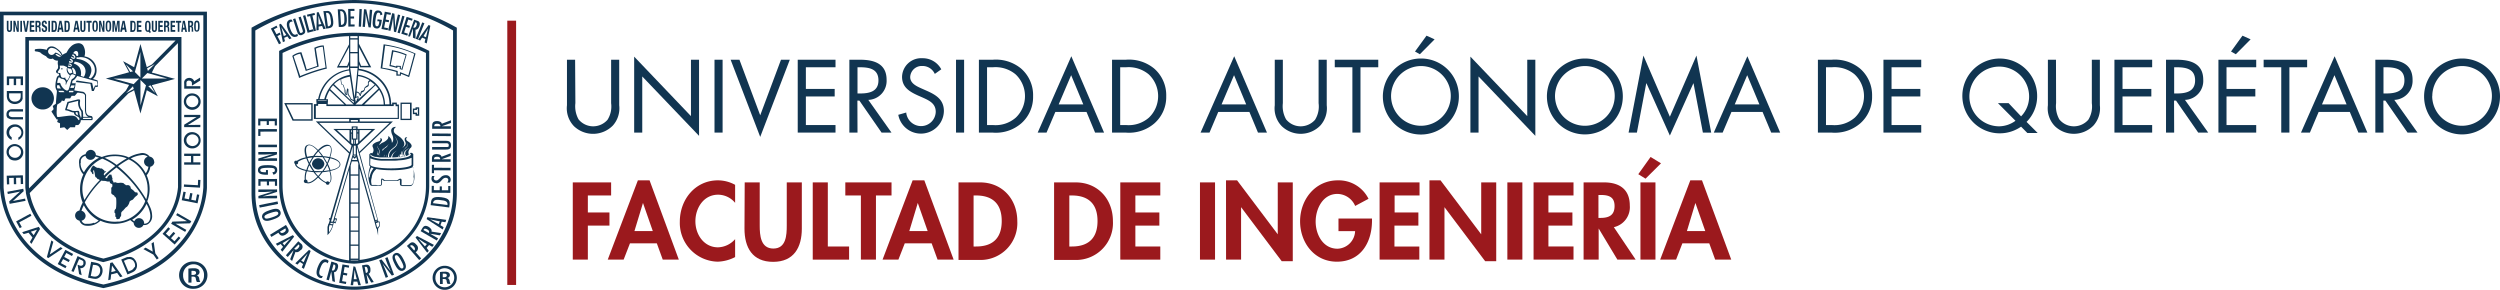 <svg xmlns="http://www.w3.org/2000/svg" viewBox="0 0 451.22 52.33"><defs><style>.cls-1{fill:#9b191d;}.cls-2{fill:#113551;}</style></defs><g id="Capa_2" data-name="Capa 2"><g id="Capa_1-2" data-name="Capa 1"><rect class="cls-1" x="91.56" y="3.73" width="1.59" height="47.7"/><path class="cls-1" d="M106.1,35.28v3.07H110v2.37H106.1v6.14h-2.72V32.92h6.92v2.36Z"/><path class="cls-1" d="M113.7,43.92l-1.14,2.94h-2.87l5.44-14.31h2.11l5.28,14.31h-2.9l-1.07-2.94Zm2.35-7.29h0l-1.54,5.07h3.31Z"/><path class="cls-1" d="M132.68,36.61a4,4,0,0,0-3.07-1.47c-2.61,0-4.1,2.4-4.1,4.8s1.55,4.7,4.08,4.7a4.25,4.25,0,0,0,3.09-1.48V46.4a7.28,7.28,0,0,1-3.16.83A7,7,0,0,1,122.7,40c0-4,2.79-7.45,6.88-7.45a6.43,6.43,0,0,1,3.1.81Z"/><path class="cls-1" d="M134.41,32.92h2.71v7.8c0,1.72.15,4.14,2.46,4.14S142,42.44,142,40.72v-7.8h2.72v8.34c0,3.4-1.44,6-5.18,6s-5.17-2.57-5.17-6Z"/><path class="cls-1" d="M149.41,44.49h3.84v2.37h-6.56V32.92h2.72Z"/><path class="cls-1" d="M158.1,46.86h-2.72V35.28h-2.81V32.92h8.34v2.36H158.1Z"/><path class="cls-1" d="M163.3,43.92l-1.15,2.94h-2.86l5.43-14.31h2.11l5.29,14.31h-2.9l-1.07-2.94Zm2.35-7.29h0l-1.53,5.07h3.31Z"/><path class="cls-1" d="M173,32.92h3.88c4,0,6.73,3,6.73,7a6.65,6.65,0,0,1-6.75,7H173Zm2.72,11.57h.44c3.35,0,4.64-1.85,4.64-4.6,0-3-1.55-4.61-4.64-4.61h-.44Z"/><path class="cls-1" d="M190.25,32.92h3.89c4,0,6.73,3,6.73,7a6.65,6.65,0,0,1-6.75,7h-3.87ZM193,44.49h.45c3.34,0,4.64-1.85,4.64-4.6,0-3-1.55-4.61-4.64-4.61H193Z"/><path class="cls-1" d="M204.92,35.28v3.07h4.33v2.37h-4.33v3.77h4.5v2.37H202.2V32.92h7.22v2.36Z"/><path class="cls-1" d="M219.3,46.86h-2.72V32.92h2.72Z"/><path class="cls-1" d="M221.28,32.55h2l7.34,9.74h0V32.92h2.71V47.14h-2L224,37.39h0v9.47h-2.71Z"/><path class="cls-1" d="M247.63,39.44v.36c0,3.93-2,7.43-6.34,7.43-4.07,0-6.64-3.44-6.64-7.29s2.65-7.39,6.81-7.39A6,6,0,0,1,247,35.88l-2.41,1.29A3.53,3.53,0,0,0,241.38,35c-2.62,0-3.92,2.68-3.92,5s1.32,4.89,3.94,4.89a3.29,3.29,0,0,0,3.18-3.17h-3V39.44Z"/><path class="cls-1" d="M251.71,35.28v3.07H256v2.37h-4.32v3.77h4.49v2.37H249V32.92h7.21v2.36Z"/><path class="cls-1" d="M258,32.55h2l7.34,9.74h0V32.92h2.71V47.14h-2l-7.34-9.75h0v9.47H258Z"/><path class="cls-1" d="M274.77,46.86h-2.71V32.92h2.71Z"/><path class="cls-1" d="M279.47,35.28v3.07h4.33v2.37h-4.33v3.77H284v2.37h-7.21V32.92H284v2.36Z"/><path class="cls-1" d="M295.22,46.86h-3.3l-3.38-5.62h0v5.62h-2.72V32.92h3.68c2.76,0,4.66,1.22,4.66,4.19A3.69,3.69,0,0,1,291.28,41Zm-6.72-7.53h.35c1.5,0,2.56-.44,2.56-2.14s-1.1-2-2.54-2h-.37Z"/><path class="cls-1" d="M299.79,29.48,297,32.25l-1.31-.81,2.22-3.11Zm-1,17.38h-2.71V32.92h2.71Z"/><path class="cls-1" d="M303.65,43.92l-1.14,2.94h-2.87l5.44-14.31h2.11l5.28,14.31h-2.9l-1.07-2.94ZM306,36.63h0l-1.53,5.07h3.31Z"/><path class="cls-2" d="M103.85,18.61a4.87,4.87,0,0,0,.57,2.93,3.41,3.41,0,0,0,2.65,1.26,3.46,3.46,0,0,0,2.58-1.18,4.49,4.49,0,0,0,.65-3V10.78h1.46V19a4.66,4.66,0,0,1-1.14,3.65,5,5,0,0,1-7,.15,4.64,4.64,0,0,1-1.29-3.8V10.78h1.47Z"/><polygon class="cls-2" points="114.46 10.22 124.71 20.96 124.71 10.78 126.17 10.78 126.17 24.52 115.92 13.8 115.92 23.93 114.46 23.93 114.46 10.22"/><rect class="cls-2" x="128.96" y="10.78" width="1.46" height="13.15"/><polygon class="cls-2" points="137.21 20.81 140.96 10.78 142.55 10.78 137.21 24.71 131.87 10.78 133.46 10.78 137.21 20.81"/><polygon class="cls-2" points="143.98 10.78 150.8 10.78 150.8 12.14 145.45 12.14 145.45 16.05 150.65 16.05 150.65 17.41 145.45 17.41 145.45 22.57 150.8 22.57 150.8 23.93 143.98 23.93 143.98 10.78"/><path class="cls-2" d="M154.77,23.93H153.3V10.78h1.9c2.5,0,4.82.66,4.82,3.63a3.43,3.43,0,0,1-3.3,3.62l4.18,5.9h-1.79l-4-5.77h-.36Zm0-7.06h.45c1.65,0,3.33-.32,3.33-2.36s-1.59-2.37-3.35-2.37h-.43Z"/><path class="cls-2" d="M168.72,13.34a2.42,2.42,0,0,0-2.27-1.43,2.08,2.08,0,0,0-2.17,2c0,1.14,1.16,1.66,2.05,2.06l.88.39c1.7.75,3.15,1.6,3.15,3.69a4.15,4.15,0,0,1-8.23.67l1.43-.41a2.71,2.71,0,0,0,2.63,2.45,2.65,2.65,0,0,0,2.7-2.57c0-1.53-1.2-2.06-2.42-2.61l-.8-.35c-1.53-.7-2.86-1.49-2.86-3.37a3.45,3.45,0,0,1,3.68-3.35,3.78,3.78,0,0,1,3.4,2Z"/><rect class="cls-2" x="172.55" y="10.78" width="1.46" height="13.15"/><path class="cls-2" d="M176.68,10.78h2.48a7.16,7.16,0,0,1,5.13,1.59,6.35,6.35,0,0,1,2.17,5,6.32,6.32,0,0,1-2.14,4.9,7,7,0,0,1-5.2,1.66h-2.44Zm2.53,11.79a5.53,5.53,0,0,0,4.15-1.36,5.38,5.38,0,0,0-.07-7.8,5.66,5.66,0,0,0-4.08-1.27h-1.06V22.57Z"/><path class="cls-2" d="M190.48,20.2l-1.59,3.73h-1.6l6.07-13.78,5.91,13.78h-1.62L196.1,20.2Zm2.85-6.63-2.25,5.27h4.44Z"/><path class="cls-2" d="M200.71,10.78h2.48a7.13,7.13,0,0,1,5.12,1.59,6.36,6.36,0,0,1,2.18,5,6.32,6.32,0,0,1-2.14,4.9,7,7,0,0,1-5.2,1.66h-2.44Zm2.53,11.79a5.53,5.53,0,0,0,4.15-1.36,5.38,5.38,0,0,0-.07-7.8,5.68,5.68,0,0,0-4.08-1.27h-1.06V22.57Z"/><path class="cls-2" d="M219.88,20.2l-1.58,3.73h-1.61l6.07-13.78,5.91,13.78h-1.62L225.5,20.2Zm2.85-6.63-2.25,5.27h4.44Z"/><path class="cls-2" d="M231.54,18.61a4.87,4.87,0,0,0,.58,2.93,3.39,3.39,0,0,0,2.65,1.26,3.48,3.48,0,0,0,2.58-1.18,4.54,4.54,0,0,0,.64-3V10.78h1.47V19a4.67,4.67,0,0,1-1.15,3.65,4.94,4.94,0,0,1-6.94.15,4.6,4.6,0,0,1-1.29-3.8V10.78h1.46Z"/><polygon class="cls-2" points="245.55 23.93 244.09 23.93 244.09 12.14 240.91 12.14 240.91 10.78 248.76 10.78 248.76 12.14 245.55 12.14 245.55 23.93"/><path class="cls-2" d="M263.31,17.37a6.86,6.86,0,1,1-6.85-6.81,6.82,6.82,0,0,1,6.85,6.81m-12.24,0a5.39,5.39,0,1,0,5.39-5.45,5.44,5.44,0,0,0-5.39,5.45M258.93,7.1l-2.66,2.69-.88-.49,2.08-2.86Z"/><polygon class="cls-2" points="265.39 10.22 275.65 20.96 275.65 10.78 277.11 10.78 277.11 24.52 266.86 13.8 266.86 23.93 265.39 23.93 265.39 10.22"/><path class="cls-2" d="M292.9,17.37a6.85,6.85,0,1,1-6.85-6.81,6.82,6.82,0,0,1,6.85,6.81m-12.24,0a5.39,5.39,0,1,0,5.39-5.45,5.44,5.44,0,0,0-5.39,5.45"/><polygon class="cls-2" points="296.61 10.03 301.39 21.07 306.19 10.03 308.85 23.93 307.35 23.93 305.66 15.04 305.63 15.04 301.39 24.47 297.17 15.04 297.13 15.04 295.44 23.93 293.94 23.93 296.61 10.03"/><path class="cls-2" d="M312.51,20.2l-1.59,3.73h-1.6l6.06-13.78,5.92,13.78h-1.62l-1.56-3.73Zm2.84-6.63-2.25,5.27h4.45Z"/><path class="cls-2" d="M328.11,10.78h2.47a7.14,7.14,0,0,1,5.13,1.59,6.36,6.36,0,0,1,2.18,5,6.32,6.32,0,0,1-2.14,4.9,7,7,0,0,1-5.2,1.66h-2.44Zm2.52,11.79a5.55,5.55,0,0,0,4.16-1.36,5.38,5.38,0,0,0-.07-7.8,5.69,5.69,0,0,0-4.09-1.27h-1.06V22.57Z"/><polygon class="cls-2" points="339.94 10.78 346.76 10.78 346.76 12.14 341.4 12.14 341.4 16.05 346.6 16.05 346.6 17.41 341.4 17.41 341.4 22.57 346.76 22.57 346.76 23.93 339.94 23.93 339.94 10.78"/><path class="cls-2" d="M364.78,22.86a6.75,6.75,0,1,1,2.9-5.45A6.49,6.49,0,0,1,365.77,22l2,2h-1.86Zm0-1.86a5.09,5.09,0,0,0,1.45-3.65,5.39,5.39,0,1,0-5.39,5.45,5.12,5.12,0,0,0,2.93-1l-3.17-3.19h1.92Z"/><path class="cls-2" d="M371.1,18.61a4.87,4.87,0,0,0,.58,2.93,3.39,3.39,0,0,0,2.65,1.26,3.48,3.48,0,0,0,2.58-1.18,4.54,4.54,0,0,0,.64-3V10.78H379V19a4.67,4.67,0,0,1-1.15,3.65,4.94,4.94,0,0,1-6.94.15,4.6,4.6,0,0,1-1.29-3.8V10.78h1.46Z"/><polygon class="cls-2" points="381.63 10.78 388.44 10.78 388.44 12.14 383.09 12.14 383.09 16.05 388.29 16.05 388.29 17.41 383.09 17.41 383.09 22.57 388.44 22.57 388.44 23.93 381.63 23.93 381.63 10.78"/><path class="cls-2" d="M392.41,23.93h-1.47V10.78h1.9c2.5,0,4.82.66,4.82,3.63a3.43,3.43,0,0,1-3.3,3.62l4.19,5.9h-1.8l-4-5.77h-.36Zm0-7.06h.45c1.66,0,3.33-.32,3.33-2.36s-1.58-2.37-3.35-2.37h-.43Z"/><path class="cls-2" d="M400.4,10.78h6.82v1.36h-5.36v3.91h5.2v1.36h-5.2v5.16h5.36v1.36H400.4Zm5.81-3.68-2.67,2.69-.87-.49,2.07-2.86Z"/><polygon class="cls-2" points="413.21 23.93 411.74 23.93 411.74 12.14 408.56 12.14 408.56 10.78 416.41 10.78 416.41 12.14 413.21 12.14 413.21 23.93"/><path class="cls-2" d="M418.49,20.2l-1.58,3.73H415.3l6.07-13.78,5.91,13.78h-1.62l-1.55-3.73Zm2.85-6.63-2.25,5.27h4.44Z"/><path class="cls-2" d="M430.19,23.93h-1.47V10.78h1.9c2.5,0,4.82.66,4.82,3.63a3.43,3.43,0,0,1-3.3,3.62l4.19,5.9h-1.8l-4-5.77h-.36Zm0-7.06h.45c1.65,0,3.33-.32,3.33-2.36s-1.59-2.37-3.35-2.37h-.43Z"/><path class="cls-2" d="M451.22,17.37a6.85,6.85,0,1,1-6.85-6.81,6.82,6.82,0,0,1,6.85,6.81m-12.24,0a5.39,5.39,0,1,0,5.39-5.45A5.44,5.44,0,0,0,439,17.36"/><path class="cls-2" d="M37.44,49.65a2.45,2.45,0,0,1-2.5,2.47,2.46,2.46,0,1,1,0-4.91,2.44,2.44,0,0,1,2.5,2.44m-4.39,0a1.89,1.89,0,0,0,1.91,2,1.87,1.87,0,0,0,1.86-1.93,1.89,1.89,0,1,0-3.77,0m1.51,1.28H34V48.49a5.55,5.55,0,0,1,.94-.07,1.48,1.48,0,0,1,.85.18.66.66,0,0,1,.23.53.62.62,0,0,1-.5.57v0a.69.69,0,0,1,.44.59,2,2,0,0,0,.18.61h-.61a2.11,2.11,0,0,1-.19-.59c0-.27-.19-.39-.51-.39h-.26Zm0-1.38h.27c.31,0,.56-.11.56-.36s-.16-.37-.52-.37a1.14,1.14,0,0,0-.31,0Z"/><path class="cls-2" d="M1.53,3.76V5.14c0,.2,0,.35.17.35s.17-.15.17-.35V3.76h.3V5.14c0,.51-.23.64-.47.64s-.47-.11-.47-.64V3.76Z"/><polygon class="cls-2" points="2.76 3.76 3.11 5.12 3.12 5.12 3.12 3.76 3.39 3.76 3.39 5.74 3.05 5.74 2.69 4.35 2.69 4.35 2.69 5.74 2.42 5.74 2.42 3.76 2.76 3.76"/><rect class="cls-2" x="3.67" y="3.76" width="0.3" height="1.98"/><polygon class="cls-2" points="4.46 3.76 4.67 5.22 4.68 5.22 4.9 3.76 5.2 3.76 4.87 5.74 4.49 5.74 4.15 3.76 4.46 3.76"/><polygon class="cls-2" points="6.19 3.76 6.19 4.09 5.67 4.09 5.67 4.55 6.16 4.55 6.16 4.88 5.67 4.88 5.67 5.41 6.21 5.41 6.21 5.74 5.37 5.74 5.37 3.76 6.19 3.76"/><path class="cls-2" d="M6.4,3.76h.54c.25,0,.4.17.4.51s-.08.44-.25.49h0c.2,0,.23.19.24.61,0,.21,0,.32.06.35v0H7.07a.44.44,0,0,1,0-.21V5.15C7,5,7,4.9,6.85,4.9H6.69v.84H6.4Zm.29.87h.13c.14,0,.22-.09.22-.3S7,4.05,6.83,4.05H6.69Z"/><path class="cls-2" d="M7.82,5.12v.06c0,.19,0,.31.19.31s.18-.08.18-.25S8.12,5,7.93,4.9a.56.56,0,0,1-.39-.6c0-.38.18-.58.46-.58s.45.15.45.53v.06H8.17c0-.19-.05-.3-.16-.3s-.17.12-.17.24A.24.24,0,0,0,8,4.51l.23.14a.52.52,0,0,1,.28.52c0,.42-.19.61-.51.61s-.47-.21-.47-.58V5.12Z"/><rect class="cls-2" x="8.72" y="3.76" width="0.3" height="1.98"/><path class="cls-2" d="M9.31,3.76H9.8c.41,0,.48.38.48,1s-.11,1-.5,1H9.31Zm.3,1.69h.13c.2,0,.24-.18.24-.72s0-.68-.25-.68H9.61Z"/><path class="cls-2" d="M10.73,3.76h.37l.38,2h-.31l-.06-.42h-.39l-.07.42h-.31Zm0,1.23h.29l-.14-.89h0Z"/><path class="cls-2" d="M11.64,3.76h.48c.42,0,.49.38.49,1s-.11,1-.5,1h-.47Zm.3,1.69h.13c.2,0,.24-.18.24-.72s0-.68-.25-.68h-.12Z"/><path class="cls-2" d="M13.62,3.76H14l.39,2h-.31L14,5.32H13.6l-.07.42h-.3Zm0,1.23h.29L13.8,4.1h0Z"/><path class="cls-2" d="M14.79,3.76V5.14c0,.2,0,.35.17.35s.17-.15.17-.35V3.76h.3V5.14c0,.51-.23.64-.47.64s-.47-.11-.47-.64V3.76Z"/><polygon class="cls-2" points="16.54 3.76 16.54 4.09 16.21 4.09 16.21 5.74 15.92 5.74 15.92 4.09 15.6 4.09 15.6 3.76 16.54 3.76"/><path class="cls-2" d="M17.17,3.72c.44,0,.5.43.5,1s-.06,1-.5,1-.5-.43-.5-1,.06-1,.5-1m0,1.77c.17,0,.2-.21.2-.74s0-.74-.2-.74-.2.21-.2.74,0,.74.2.74"/><polygon class="cls-2" points="18.22 3.76 18.58 5.12 18.58 5.12 18.58 3.76 18.85 3.76 18.85 5.74 18.52 5.74 18.16 4.35 18.15 4.35 18.15 5.74 17.88 5.74 17.88 3.76 18.22 3.76"/><path class="cls-2" d="M19.57,3.72c.44,0,.5.43.5,1s-.06,1-.5,1-.5-.43-.5-1,.05-1,.5-1m0,1.77c.17,0,.2-.21.2-.74s0-.74-.2-.74-.21.21-.21.74,0,.74.21.74"/><polygon class="cls-2" points="20.29 3.76 20.72 3.76 20.93 5.16 20.94 5.16 21.15 3.76 21.59 3.76 21.59 5.74 21.32 5.74 21.32 4.16 21.31 4.16 21.05 5.74 20.82 5.74 20.56 4.16 20.56 4.16 20.56 5.74 20.29 5.74 20.29 3.76"/><path class="cls-2" d="M22.12,3.76h.37l.39,2h-.31l-.07-.42h-.39L22,5.74h-.31Zm0,1.23h.29l-.14-.89h0Z"/><path class="cls-2" d="M23.52,3.76H24c.42,0,.49.38.49,1s-.11,1-.5,1h-.47Zm.3,1.69H24c.2,0,.24-.18.24-.72s0-.68-.25-.68h-.12Z"/><polygon class="cls-2" points="25.52 3.76 25.52 4.09 25 4.09 25 4.55 25.49 4.55 25.49 4.88 25 4.88 25 5.41 25.54 5.41 25.54 5.74 24.7 5.74 24.7 3.76 25.52 3.76"/><path class="cls-2" d="M27.05,6l-.17-.25-.09,0h-.11c-.44,0-.5-.43-.5-1s.06-1,.5-1,.5.43.5,1a1.94,1.94,0,0,1-.11.8l.16.22Zm-.37-.5c.18,0,.2-.21.2-.74s0-.74-.2-.74-.2.21-.2.74,0,.74.2.74"/><path class="cls-2" d="M27.69,3.76V5.14c0,.2,0,.35.18.35s.17-.15.17-.35V3.76h.3V5.14c0,.51-.23.64-.47.64s-.47-.11-.47-.64V3.76Z"/><polygon class="cls-2" points="29.38 3.76 29.38 4.09 28.86 4.09 28.86 4.55 29.35 4.55 29.35 4.88 28.86 4.88 28.86 5.41 29.4 5.41 29.4 5.74 28.56 5.74 28.56 3.76 29.38 3.76"/><path class="cls-2" d="M29.61,3.76h.55c.24,0,.39.17.39.51s-.08.44-.25.49h0c.2,0,.23.19.24.61,0,.21,0,.32.06.35v0h-.32a.44.44,0,0,1,0-.21V5.15c0-.15-.06-.25-.18-.25H29.9v.84h-.29Zm.29.87H30c.14,0,.22-.09.22-.3s-.07-.28-.2-.28H29.9Z"/><polygon class="cls-2" points="31.61 3.76 31.61 4.09 31.09 4.09 31.09 4.55 31.58 4.55 31.58 4.88 31.09 4.88 31.09 5.41 31.63 5.41 31.63 5.74 30.79 5.74 30.79 3.76 31.61 3.76"/><polygon class="cls-2" points="32.7 3.76 32.7 4.09 32.38 4.09 32.38 5.74 32.08 5.74 32.08 4.09 31.76 4.09 31.76 3.76 32.7 3.76"/><path class="cls-2" d="M33,3.76h.36l.39,2h-.31l-.07-.42H33L33,5.74h-.3Zm0,1.23h.29l-.14-.89h0Z"/><path class="cls-2" d="M33.93,3.76h.55c.24,0,.39.17.39.51s-.08.44-.25.49h0c.2,0,.23.19.24.61,0,.21,0,.32.06.35v0H34.6a.62.62,0,0,1,0-.21V5.15c0-.15-.06-.25-.18-.25h-.15v.84h-.3Zm.3.87h.12c.14,0,.22-.09.22-.3s-.07-.28-.2-.28h-.14Z"/><path class="cls-2" d="M35.53,3.72c.45,0,.5.43.5,1s-.05,1-.5,1-.49-.43-.49-1,.05-1,.49-1m0,1.77c.18,0,.21-.21.21-.74s0-.74-.21-.74-.2.21-.2.74,0,.74.2.74"/><polygon class="cls-2" points="1.65 14.21 2.48 14.21 2.48 15.37 2.91 15.37 2.91 14.21 3.73 14.21 3.73 15.37 4.15 15.37 4.15 13.79 1.23 13.79 1.23 15.37 1.65 15.37 1.65 14.21"/><path class="cls-2" d="M1.48,18.2a1.3,1.3,0,0,0,.52.43,1.6,1.6,0,0,0,.7.15,1.62,1.62,0,0,0,.65-.14,1.48,1.48,0,0,0,.51-.38,1.21,1.21,0,0,0,.22-.42,1.09,1.09,0,0,0,0-.26,2.66,2.66,0,0,0,0-.3v-.86H1.23v.74a2.46,2.46,0,0,0,.06.63,1.18,1.18,0,0,0,.19.41m2.26-1.36v.42a1.72,1.72,0,0,1-.05.46.72.72,0,0,1-.15.27,1,1,0,0,1-.37.26,1.19,1.19,0,0,1-.47.09,1.06,1.06,0,0,1-.78-.27,1,1,0,0,1-.28-.75v-.48Z"/><path class="cls-2" d="M1.47,21.32a1.32,1.32,0,0,0,.84.23H4.15v-.41H2.38A1.11,1.11,0,0,1,1.76,21a.53.53,0,0,1-.1-.68.48.48,0,0,1,.21-.19l.08,0,.08,0H4.15v-.42H2.31a1.33,1.33,0,0,0-.85.23.92.92,0,0,0-.29.74.83.83,0,0,0,.3.7"/><path class="cls-2" d="M3.31,24.77l0,0v.49l.11-.06A1.55,1.55,0,0,0,4,24.67a1.5,1.5,0,0,0,.2-.77,1.32,1.32,0,0,0-.42-1,1.36,1.36,0,0,0-.49-.34,1.43,1.43,0,0,0-.58-.11,1.52,1.52,0,0,0-1.09.42,1.43,1.43,0,0,0-.44,1.06A1.42,1.42,0,0,0,2,25.2l.11.06v-.49l0,0a1.08,1.08,0,0,1-.34-.37,1.13,1.13,0,0,1-.11-.48,1,1,0,0,1,.32-.74,1.14,1.14,0,0,1,.8-.3,1.06,1.06,0,0,1,.76.31,1,1,0,0,1,.32.73,1,1,0,0,1-.12.48,1.11,1.11,0,0,1-.36.39"/><path class="cls-2" d="M1.67,28.59a1.36,1.36,0,0,0,.47.29,1.79,1.79,0,0,0,.57.09,1.43,1.43,0,0,0,.58-.11,1.33,1.33,0,0,0,.49-.33,1.49,1.49,0,0,0,.32-.48,1.47,1.47,0,0,0,.1-.56,1.36,1.36,0,0,0-.42-1,1.49,1.49,0,0,0-.49-.34A1.62,1.62,0,0,0,2.71,26a1.52,1.52,0,0,0-1.09.42,1.42,1.42,0,0,0-.44,1,1.5,1.5,0,0,0,.12.6,1.52,1.52,0,0,0,.37.5m-.08-1.08a1,1,0,0,1,.32-.75,1.08,1.08,0,0,1,.79-.31,1.12,1.12,0,0,1,.47.11,1,1,0,0,1,.38.29,1,1,0,0,1,.18.29,1,1,0,0,1,.06.35,1,1,0,0,1-.32.75,1,1,0,0,1-.76.31,1.12,1.12,0,0,1-.8-.31.94.94,0,0,1-.32-.73"/><polygon class="cls-2" points="1.64 32.12 2.48 32.1 2.5 33.25 2.93 33.24 2.9 32.09 3.72 32.07 3.75 33.22 4.17 33.21 4.13 31.64 1.21 31.71 1.25 33.28 1.67 33.27 1.64 32.12"/><polygon class="cls-2" points="4.53 35.84 2.33 36.28 4.28 34.5 4.2 34.07 1.33 34.61 1.41 35.02 3.61 34.58 1.66 36.35 1.74 36.79 4.61 36.25 4.53 35.84"/><polygon class="cls-2" points="5.67 38.94 5.47 38.57 2.91 39.96 3.56 41.18 3.93 40.98 3.47 40.13 5.67 38.94"/><path class="cls-2" d="M4,41.91l.28.34L5.15,42l.71.87-.47.81.28.34,1.56-2.7L7,40.94Zm2.68-.46-.6,1-.51-.63Z"/><polygon class="cls-2" points="10.95 44.6 8.99 45.92 9.62 43.64 9.27 43.39 8.46 46.4 8.71 46.58 11.3 44.85 10.95 44.6"/><polygon class="cls-2" points="11.97 45.66 12.99 46.21 13.19 45.83 11.8 45.09 10.42 47.66 11.81 48.41 12.01 48.04 10.99 47.49 11.39 46.76 12.4 47.3 12.6 46.93 11.58 46.38 11.97 45.66"/><path class="cls-2" d="M15.34,47a1,1,0,0,0-.22-.24,2.05,2.05,0,0,0-.37-.19L14,46.22l-1.11,2.7.39.16,1-2.31.3.12a1.4,1.4,0,0,1,.34.18.31.31,0,0,1,.12.14.44.44,0,0,1,0,.22.52.52,0,0,1,0,.24.42.42,0,0,1-.26.26.53.53,0,0,1-.39,0L14,47.76l.28,1.72.46.19L14.5,48.4h.18a.86.86,0,0,0,.3-.09,1,1,0,0,0,.42-.48,1,1,0,0,0,.07-.45.83.83,0,0,0-.13-.42"/><path class="cls-2" d="M18.2,47.89a1,1,0,0,0-.37-.3,1.33,1.33,0,0,0-.24-.1l-.3-.08-.84-.16-.56,2.86.73.15a3.77,3.77,0,0,0,.57.07h.06a1,1,0,0,0,.43-.1,1.38,1.38,0,0,0,.53-.43,1.67,1.67,0,0,0,.27-1.32,1.43,1.43,0,0,0-.28-.58m-1-.07a1.68,1.68,0,0,1,.44.13.91.91,0,0,1,.24.2,1,1,0,0,1,.18.41,1.29,1.29,0,0,1,0,.48,1.09,1.09,0,0,1-.41.72,1,1,0,0,1-.79.13l-.48-.1.4-2Z"/><path class="cls-2" d="M19.89,47.46l-.36,3.11.43-.11.1-.93,1.08-.28.54.76.43-.11L20.3,47.35Zm1,1.44-.8.21.13-1.17Z"/><path class="cls-2" d="M24.24,46.72a1.37,1.37,0,0,0-.56-.32,1,1,0,0,0-.46,0l-.26,0a2.12,2.12,0,0,0-.29.11l-.79.33L23,49.54l.68-.29a2.72,2.72,0,0,0,.56-.3,1.34,1.34,0,0,0,.3-.33,1.36,1.36,0,0,0,.19-.65,1.59,1.59,0,0,0-.14-.7,1.55,1.55,0,0,0-.38-.55m0,1.54a1,1,0,0,1-.58.55l-.45.19-.82-1.93.39-.16a1.54,1.54,0,0,1,.44-.14.8.8,0,0,1,.31,0A1.14,1.14,0,0,1,24,47a1.41,1.41,0,0,1,.27.4,1.11,1.11,0,0,1,.06.83"/><polygon class="cls-2" points="27.74 43.67 27.35 43.94 27.57 45.42 26.27 44.69 25.88 44.96 27.68 45.95 28.3 46.84 28.64 46.6 28.03 45.72 27.74 43.67"/><polygon class="cls-2" points="31.49 43.55 30.86 42.99 31.63 42.13 31.31 41.85 30.55 42.71 29.93 42.17 30.7 41.3 30.38 41.02 29.34 42.2 31.52 44.14 32.57 42.96 32.25 42.68 31.49 43.55"/><polygon class="cls-2" points="31.79 38.83 33.75 39.92 31.11 40 30.89 40.39 33.42 41.85 33.63 41.49 31.67 40.38 34.31 40.31 34.53 39.93 32 38.47 31.79 38.83"/><polygon class="cls-2" points="35.34 36.21 34.52 36.05 34.74 34.91 34.33 34.83 34.1 35.97 33.3 35.81 33.52 34.67 33.11 34.59 32.8 36.14 35.66 36.7 35.97 35.16 35.56 35.08 35.34 36.21"/><polygon class="cls-2" points="35.71 33.43 33.21 33.29 33.19 33.71 36.1 33.87 36.18 32.48 35.76 32.46 35.71 33.43"/><polygon class="cls-2" points="33.24 29.3 33.24 29.72 36.16 29.72 36.16 29.3 34.89 29.3 34.89 28.15 36.16 28.15 36.16 27.73 33.24 27.73 33.24 28.15 34.48 28.15 34.48 29.3 33.24 29.3"/><path class="cls-2" d="M35.72,24.24a1.5,1.5,0,0,0-.48-.29,1.63,1.63,0,0,0-1.15,0,1.29,1.29,0,0,0-.48.33,1.39,1.39,0,0,0-.32.48,1.46,1.46,0,0,0,0,1.11,1.6,1.6,0,0,0,.31.47,1.7,1.7,0,0,0,.5.34,1.62,1.62,0,0,0,.58.11,1.53,1.53,0,0,0,1.09-.42,1.42,1.42,0,0,0,.44-1.05,1.51,1.51,0,0,0-.49-1.1m-1,2.14a1.07,1.07,0,0,1-.46-.11,1,1,0,0,1-.38-.29.78.78,0,0,1-.18-.3.93.93,0,0,1-.06-.34,1,1,0,0,1,.31-.75,1.06,1.06,0,0,1,.76-.31,1.09,1.09,0,0,1,.8.31,1,1,0,0,1,.33.73,1,1,0,0,1-.32.75,1.1,1.1,0,0,1-.8.31"/><polygon class="cls-2" points="36.16 20.73 33.24 20.73 33.24 21.15 35.48 21.12 33.24 22.51 33.24 22.95 36.16 22.95 36.16 22.53 33.91 22.56 36.16 21.17 36.16 20.73"/><path class="cls-2" d="M33.6,19.36a1.53,1.53,0,0,0,.5.34,1.43,1.43,0,0,0,.58.12,1.54,1.54,0,0,0,1.09-.43,1.4,1.4,0,0,0,.44-1.05,1.38,1.38,0,0,0-.13-.6,1.55,1.55,0,0,0-.36-.5,1.47,1.47,0,0,0-.48-.28,1.63,1.63,0,0,0-1.15,0,1.58,1.58,0,0,0-.48.33,1.61,1.61,0,0,0-.32.48,1.47,1.47,0,0,0-.11.56,1.51,1.51,0,0,0,.11.56,1.55,1.55,0,0,0,.31.46m1.08,0a1.06,1.06,0,0,1-.46-.1,1.1,1.1,0,0,1-.38-.29.78.78,0,0,1-.18-.3,1,1,0,0,1-.06-.35,1,1,0,0,1,.31-.74,1.06,1.06,0,0,1,.76-.31,1.12,1.12,0,0,1,.8.3,1,1,0,0,1,.33.74,1,1,0,0,1-.32.75,1.14,1.14,0,0,1-.8.3"/><path class="cls-2" d="M36.15,15.56H33.66v-.32a1.79,1.79,0,0,1,0-.39.3.3,0,0,1,.08-.16.59.59,0,0,1,.19-.13.61.61,0,0,1,.24,0,.42.42,0,0,1,.34.14.49.49,0,0,1,.13.37v.39l1.48-.91V14l-1.09.67a.49.49,0,0,0-.06-.17,1.13,1.13,0,0,0-.21-.24.94.94,0,0,0-.6-.2,1,1,0,0,0-.44.1.87.87,0,0,0-.34.28.84.84,0,0,0-.13.29,1.61,1.61,0,0,0,0,.42V16h2.91Z"/><path class="cls-2" d="M9.73,17.65a2,2,0,0,1-.55,1.48,1.93,1.93,0,0,1-1.37.63,2,2,0,0,1-1.48-.53,2,2,0,0,1-.12-2.83,1.92,1.92,0,0,1,1.38-.64,2,2,0,0,1,2.14,1.89"/><path class="cls-2" d="M17.68,14.54l-.9-.29a2,2,0,0,0,.59-1,2.55,2.55,0,0,0-.13-1.53,2.58,2.58,0,0,0-2-1.54,2.4,2.4,0,0,0-.25-2,1.05,1.05,0,0,0-.95-.37,2,2,0,0,0-1.29.64,3.07,3.07,0,0,0-.59.79,3.08,3.08,0,0,0-.16.28l-.41.19-.33.19s-.1-.21-.16-.3l0-.05a3.76,3.76,0,0,0-1-.91,1.33,1.33,0,0,0-1-.25A.89.89,0,0,0,8.43,9a4.24,4.24,0,0,0-2.13-.1h0a.64.64,0,0,0,0,.09.25.25,0,0,0,0,.22c0,.06.29.09.29.09a1.46,1.46,0,0,1,.46.1,1.15,1.15,0,0,1,.2.05.73.73,0,0,1,.09.1,3.3,3.3,0,0,0,.76.49l.19.1a.51.51,0,0,1,.11.11.93.93,0,0,0,.4.31.9.9,0,0,0,.74,0,1.06,1.06,0,0,0,.94.38,1.72,1.72,0,0,0,0,.87v0a2.43,2.43,0,0,1,0,.27,1.61,1.61,0,0,0,0,.22l-.23.32a.6.6,0,0,0-.14.29.37.37,0,0,0,.19.3.76.76,0,0,0,.16.06.28.28,0,0,1,.16.06s.06.23.06.26a.72.72,0,0,0-.25.14.46.46,0,0,0-.14.18,1.46,1.46,0,0,0-.12.37A4.82,4.82,0,0,0,10,15.61a1.56,1.56,0,0,0,.2.65l.06.09s0,0,0,.06v0a.46.46,0,0,1,0,.16v.1c-.07.68-.14,1.39-.18,2.06a1.37,1.37,0,0,1-.2.13l-.36.27.16.57-.4.43s.27.4.38.58.59.87.59.87h.24l-.18.34.11.16.41.17c0,.26,0,.84,0,.84l.78-.12.52.49.53-.49h.88l.09-.4c.06,0,.35,0,.44,0s.12-.07.21-.15a1,1,0,0,0,.3-.65v-.09l.06,0s1.95,0,2,0,.11-.26.08-.4-.08-.29-.18-.32l-.51-.1a.53.53,0,0,1-.31-.25c-.19-.24-.19-.51-.19-1V18.55c0-.37,0-1.19,0-1.23a.74.74,0,0,0,0-.21.94.94,0,0,0-.11-.18.81.81,0,0,0-.42-.36c-.08,0-1.52-.24-1.57-.25s.11-.5.14-.7l.12-.81,2.63.32.25,1.29.36,0,.3-.75a.94.94,0,0,0,.38,0c.17-.07,0-1.15,0-1.15m-3.32-4.19a2.65,2.65,0,0,1,2.51,1.21,2.08,2.08,0,0,1,.29,1.49,2,2,0,0,1-.73,1.13,2.12,2.12,0,0,0-.36-.1,2.89,2.89,0,0,0,.48-1.17,1.61,1.61,0,0,0-.37-1.25,3.41,3.41,0,0,0-2.3-1,2.7,2.7,0,0,0,0-.28,3.27,3.27,0,0,1,.44,0m.12,1.84a2,2,0,0,0-1.07-.73c.07-.09.12-.25.2-.34a2.51,2.51,0,0,1,1.33.52,1.55,1.55,0,0,1,.61,1.23,2,2,0,0,1-.3,1l-.56-.17a2.14,2.14,0,0,0-.21-1.5m-.68,1.23-.45-.15a2,2,0,0,0-.25-.89,1.53,1.53,0,0,1,.14-.21,1.3,1.3,0,0,1,.56,1.25M13.73,9.2c.39,0,.44.5.36.89h-.32c0-.3-.29-.4-.54-.48a.62.62,0,0,1,.5-.42m-.84,1c.14.08.25.24.45.22s0-.2-.1-.27L13,10c0-.07.09-.13.13-.21v0a.68.68,0,0,1,.46.48.3.3,0,0,1-.34.35.69.69,0,0,1-.42-.25.51.51,0,0,0,.07-.17M12.5,11a1.45,1.45,0,0,1,.21.08c.07,0,.22.05.24,0s-.1-.13-.14-.17a.92.92,0,0,0-.23-.09,2,2,0,0,1,.07-.19c.23,0,.47.15.5.38.06.39-.45.39-.7.25A1.69,1.69,0,0,1,12.5,11m-.18.82a1.23,1.23,0,0,0,.39.07c.15,0,.08-.12,0-.17a.8.8,0,0,0-.36-.08,1,1,0,0,1,.06-.18h0c.31,0,.54.1.54.35s-.43.35-.68.21a1.08,1.08,0,0,1,0-.19m-.07.41h0a.93.93,0,0,0,.6.15,1.47,1.47,0,0,1,.25.77.5.5,0,0,0-.4.14,1.08,1.08,0,0,1-.46-1.06M9.4,9.91a.64.64,0,0,1-.72-.64.59.59,0,0,1,.19-.42.55.55,0,0,1,.44-.21,1.82,1.82,0,0,1,1.15.52,1.91,1.91,0,0,1,.67.91.41.41,0,0,1,0,.07l-.35-.28A1.84,1.84,0,0,0,10,9.49c-.18.19-.34.4-.63.42m.78.07c-.1-.08-.2-.2,0-.25a2.06,2.06,0,0,1,.85.52.9.9,0,0,1-.8-.27m.23,3a.38.38,0,0,1,.09-.16c.08-.13.21-.3.27-.42s0-.37,0-.56h.32l.3,0a1,1,0,0,1,.36.13l.35.15a1.18,1.18,0,0,0,.49,1.45,2.32,2.32,0,0,1-.55,1,.62.62,0,0,0-.26-.35c0-.08,0-.14,0-.22a1,1,0,0,1-.63,0,1.29,1.29,0,0,1-.16-.17c0-.08-.05-.2-.08-.31a2,2,0,0,1-.05-.34c-.13,0-.44,0-.45-.13m.26.93c.16.05.24.17.37.22s.15,0,.25.05a.69.69,0,0,1,.57.7c0,.05-.08.29,0,.32S12,15.08,12,15c.19-.34.38-.64.57-1l.1-.2c0-.07.05-.15.08-.22A2.4,2.4,0,0,1,13,13.4a1.16,1.16,0,0,1,.63.24,1.79,1.79,0,0,1-.47.55c-.28.07-.32.37-.4.67s-.16.67-.27,1-.15.51-.48.47c0,0-.09,0-.11-.05a1.07,1.07,0,0,1-.35-.23,2.09,2.09,0,0,1-.61-.85.78.78,0,0,0-.09-.21c-.09-.07-.37,0-.51,0a2,2,0,0,1,.32-1.12m2.62,2c-.2,0-.4,0-.6,0a2.13,2.13,0,0,1,.2-.46h.58a1,1,0,0,1-.18.48m0,.49a.53.53,0,0,1-.09.27c-.25,0-.5,0-.74,0a.37.37,0,0,1,0-.16.39.39,0,0,1,.08-.1c.2,0,.47,0,.7,0m-2.64,0H11a2.12,2.12,0,0,1,.37,0,.4.4,0,0,1,.15.1.49.49,0,0,1,.11.15c-.21,0-.57,0-.84,0a.28.28,0,0,1-.21-.16.11.11,0,0,1,0-.11m-.2-.41c-.13-.1-.08-.37-.07-.58v0h.38a3.73,3.73,0,0,0,.3.6ZM14.71,21c0,.11-.08.2-.1.31a2,2,0,0,0-.14-.41,1.09,1.09,0,0,1-.13-.34c0-.17,0-.56-.27-.56a4,4,0,0,1-1,0,5,5,0,0,0-1-.32c.07-.24.3-.95.32-1s0-.08.08-.08l1.65-.4a2.3,2.3,0,0,0,.41,1.7,1.06,1.06,0,0,1,.16.38,2.64,2.64,0,0,1,0,.29,1.13,1.13,0,0,1,0,.41m-.48-.11c-.27-.11-.58-.21-.56-.58a.29.29,0,0,1,.39.05c0,.09,0,.22,0,.31s.12.14.13.22m2.22.38a.12.12,0,0,1,.12.12.11.11,0,0,1-.12.11H15.08a.11.11,0,0,1-.11-.11.11.11,0,0,1,.11-.12Zm-2.86-4s.08-.09.12-.13.22-.28.33-.4c.36,0,.66.1,1,.13.15.1.35.21.36.39v.53c0,.54,0,1.07,0,1.62a4,4,0,0,0,.08,1.08,1.08,1.08,0,0,0,.24.42,2.29,2.29,0,0,0,.26.2H15s0-.16,0-.24,0-.21,0-.32a2.83,2.83,0,0,0-.07-.53,1.15,1.15,0,0,0-.14-.19,1.84,1.84,0,0,1-.34-1.46.76.76,0,0,1,0-.11s0-.09,0-.12a.19.19,0,0,0-.13-.18c-.06,0-.17,0-.26,0l-1.88.46c-.12.37-.23.72-.33,1.09a.76.76,0,0,0-.08.39c0,.06.14,0,.19.05.52.07.85.35,1.39.38,0,.6.68.62.92.95a.44.44,0,0,1,.07.28c0,.06-.06.15-.11.15s-.19-.22-.27-.32a1,1,0,0,0-.29-.31c-.5-.33-1.44-.14-2.08-.07l-.81.11c-.14,0-.31.05-.42,0s-.16-.71-.13-1.05,0-.68.08-1a.65.65,0,0,1,0-.14s.12-.09.17-.13c.21-.12.38-.24.57-.37,0-.09.08-.18.11-.27l.43.11c.08-.16.15-.33.24-.49h.82c.12-.14.19-.33.29-.47a2.33,2.33,0,0,0,.37,0h.2m4-1.85s0,0-.06,0-.23,0-.31,0c-.09.22-.16.4-.26.62-.09-.36-.17-.73-.25-1.1L14,14.55c-.06,0-.13,0-.17,0s-.17.35-.2.48H13c.07-.15,0-.38.16-.49s.23-.12.32-.23a3.82,3.82,0,0,0,.46-.6l3.57,1c0,.15.06.33.09.51a.49.49,0,0,1,0,.17"/><path class="cls-2" d="M11.29,12.43a.12.12,0,1,1-.12-.13.12.12,0,0,1,.12.13"/><path class="cls-2" d="M27.82,29.19a.94.94,0,0,0-.8-.92,1.67,1.67,0,0,0-1.83-.57,6,6,0,0,0-1.74.6,1.13,1.13,0,0,1-.23.11A1.65,1.65,0,0,1,23,28.3a4.94,4.94,0,0,0-.83-.25A6.78,6.78,0,0,0,19.51,28a6.83,6.83,0,0,0-1.13.34A8.53,8.53,0,0,0,17.3,28,.9.9,0,0,0,17,27.3a.91.91,0,0,0-.71-.25,1,1,0,0,0-.84.78,1.56,1.56,0,0,0-.74.36,1.42,1.42,0,0,0-.42.69,3.05,3.05,0,0,0,0,.8,2.75,2.75,0,0,0,.67,1.7.28.28,0,0,1,.08.11A6,6,0,0,0,14.45,34a6.41,6.41,0,0,0,.11,1.4,8.13,8.13,0,0,0,.25.88,1.31,1.31,0,0,1,.11.29,1,1,0,0,1-.09.17A7.22,7.22,0,0,0,14.34,38a.92.92,0,0,0,0,1.82,1.35,1.35,0,0,0,1.21.92,2.9,2.9,0,0,0,.66,0A3.1,3.1,0,0,0,17.93,40c.06,0,.16-.16.2-.16l.14.06a6,6,0,0,0,2.6.49,6.08,6.08,0,0,0,2.64-.67,4.88,4.88,0,0,0,.62.48.93.93,0,0,0,1.68.55s.05-.11.09-.13a.55.55,0,0,1,.17,0,1.27,1.27,0,0,0,.53-.11,1.66,1.66,0,0,0,.85-1.69,3.83,3.83,0,0,0-.32-1.36c-.15-.33-.32-.69-.48-1a.56.56,0,0,1-.07-.16.48.48,0,0,1,.05-.11A6.06,6.06,0,0,0,27,33.88a6.31,6.31,0,0,0-.53-2.25,2.9,2.9,0,0,0,.66-1.53.94.94,0,0,0,.73-.91m-7.27-1a5.59,5.59,0,0,1,2.29.39l-.48.28c-.46.29-.9.6-1.35.91a11,11,0,0,0-2.16-1.29,5.21,5.21,0,0,1,1.7-.29m-6,1.22a2.19,2.19,0,0,1,0-.51,1.1,1.1,0,0,1,.85-.77h0a.89.89,0,0,0,.88.72.93.93,0,0,0,.88-.6c.24.06.46.15.69.22a6.42,6.42,0,0,0-2.74,2.62,2.49,2.49,0,0,1-.61-1.69M19,30.92s-.13,0-.17,0,0-.11,0-.16a1.7,1.7,0,0,0-.22-.15,2.14,2.14,0,0,0-.25-.21c-.09,0-.21,0-.3,0s-.09-.09-.13-.1l-.3,0c-.36-.06-.64-.4-.76-.4s-.33.33-.38.43a3.65,3.65,0,0,0-.14.35.35.35,0,0,0,0,.21.8.8,0,0,0,.15.16,1.1,1.1,0,0,0,.09.14s.05.16.07.19.16.06.2.09a1,1,0,0,0,0-.24.5.5,0,0,1,0-.13l0-.06c-.07-.12-.09-.25-.06-.27s0,0,.12,0,.07.12.1.21a1.86,1.86,0,0,1,.1.55l.08.37.11.12c.16,0,0,0,.13.08s.07.14.15.2.11,0,.17,0,0,.12.11.15a.65.65,0,0,0,.2,0h0l0,0a18.93,18.93,0,0,0-2.83,3.65,5.73,5.73,0,0,1-.36-2.39,5.67,5.67,0,0,1,.4-1.77,6,6,0,0,1,3-3.22.87.87,0,0,1,.19-.08,1.36,1.36,0,0,1,.33.14,9.67,9.67,0,0,1,2,1.19l-.87.69s-.5.41-.72.62a4.89,4.89,0,0,0-.39.4.49.49,0,0,1-.09-.22.78.78,0,0,1,.14-.29c.07-.07.15-.08.18-.12h0c.05,0,.06-.06.11-.14Zm-2,9.26a2.51,2.51,0,0,1-1.13.21l-.21,0-.33,0a.92.92,0,0,1-.61-.56.91.91,0,0,0,.73-.94,1,1,0,0,0-.74-.85,7,7,0,0,1,.42-1,6.36,6.36,0,0,0,2.68,2.75,2.48,2.48,0,0,1-.81.5m2.38-8.35c0,.11,0,.22-.16.24A.33.33,0,0,1,19,32l.71-.7c.54-.48.88-.73,1.31-1.07a20.77,20.77,0,0,1,4.68,5.19,7.08,7.08,0,0,1,.38.66.59.59,0,0,1,.13.22s-.05.13-.07.2a5.68,5.68,0,0,1-1.7,2.23A5.75,5.75,0,0,1,21.51,40l-.36,0a5.83,5.83,0,0,1-3.93-1.12,6,6,0,0,1-1.92-2.36,17.75,17.75,0,0,1,3-3.93h0a1.88,1.88,0,0,0,.53.06,1.29,1.29,0,0,1,.48.1,1.53,1.53,0,0,0,.5,0c0,.28.06.31.26.41s.23.11.21.35,0,.15-.06.24-.13.1-.13.12a2.6,2.6,0,0,0,0,.36s0,.23,0,.32a.88.88,0,0,0,0,.33.64.64,0,0,0,.18.22l.05,0c.08.11.17.1.25.17s.1.16.08.15,0,.05.06.06.23.18.26.37a9.09,9.09,0,0,1,0,1.38,1,1,0,0,1-.06.38s0,.09,0,.11-.09,0-.11.06a1.34,1.34,0,0,0-.13.23s0,.13,0,.2-.08,0,0,.14.13.13.14.19,0,.33,0,.48.18.18.18.2-.05.16-.05.18.22.2.31.16l.33-.08s.06-.15.08-.16,0-.16.05-.2.07,0,.06,0a.28.28,0,0,0,.06-.09c.08-.14,0-.61.08-.7s0-.07,0-.08.1,0,.14-.08,0-.09.05-.11.1,0,.14-.08a1.83,1.83,0,0,0,.13-.16s.12-.11.16-.17.11-.12.14-.16.21-.14.28-.21a2.17,2.17,0,0,0,.38-.65c.06-.2,0-.17.14-.32a1.08,1.08,0,0,1,.31-.19.67.67,0,0,0,.17-.08,1.38,1.38,0,0,0,.23-.26,2.28,2.28,0,0,1,.38-.38c.16-.11.45-.33.25-.52.05-.21-.23-.13-.36-.17s-.23-.2-.36-.33-.4-.26-.49-.42,0-.15,0-.18a.32.32,0,0,0-.13-.15c-.13-.12-.08-.17-.28-.2s-.27,0-.38,0-.1,0-.17-.09,0,0-.12-.07-.15-.16-.17-.17a1.7,1.7,0,0,0-.24-.09S22,33,22,33a1.64,1.64,0,0,0-.44,0,1.55,1.55,0,0,1-.43,0c-.24,0,0-.06-.26-.1-.07,0-.38.06-.42,0s0-.15,0-.16l-.1-.16s-.07,0-.09-.09.06-.13.06-.17,0-.12-.06-.19,0-.13,0-.18-.09-.11-.11-.15a2.06,2.06,0,0,1,0-.21c0-.11-.29-.05-.37-.1Zm7.75,6.88c.06.87-.27,1.56-1.12,1.56a.91.91,0,0,0-.84-1,.89.89,0,0,0-.92.56,1.93,1.93,0,0,1-.39-.3,6.35,6.35,0,0,0,2.58-2.84,5,5,0,0,1,.69,2m-.51-5.21a6.19,6.19,0,0,1-.23,2.39A22.35,22.35,0,0,0,21.3,30a15.89,15.89,0,0,1,1.93-1.24A5.91,5.91,0,0,1,26,31.43a6.07,6.07,0,0,1,.62,2.07m-.31-2.21A6.38,6.38,0,0,0,23.6,28.6a5.38,5.38,0,0,1,2-.61,1.29,1.29,0,0,1,1.05.3,0,0,0,0,0,0,0,.92.92,0,0,0-.65.88.93.93,0,0,0,.79.92s0,0,0,0a2.76,2.76,0,0,1-.47,1.16"/><path class="cls-2" d="M36.7,2.75V33.82a16.31,16.31,0,0,1-2.28,7.31c-3,5.06-8.39,8.59-15.75,10.22C11.32,49.72,5.88,46.19,2.93,41.13A16.15,16.15,0,0,1,.65,33.82V2.75H36.7Zm.65-.64H0V33.82S0,48,18.67,52C37.35,48,37.35,33.82,37.35,33.82Z"/><path class="cls-2" d="M4.57,6.68V33.77a6.22,6.22,0,0,0,.1.83l0,.2a13.44,13.44,0,0,0,1.81,4.66c2.34,3.79,6.43,6.43,12.16,7.85,5.73-1.42,9.82-4.06,12.17-7.85a12.76,12.76,0,0,0,1.94-5.69V6.68Zm.65,27.08V7.32H31.68l-4.26,4.31-.93.5L25.35,7.94l-1.14,4.19-2-1.09,1.09,2-4.2,1.14,4.2,1.14-.56,1L5.24,34a2,2,0,0,1,0-.27M25.59,14.18l1-1,3.61,1Zm1.61,1.23L28,16.79l-1.24-1.25Zm-.85,0-1,3.62v-4.6Zm.2-3.08,1.38-.76-1.24,1.24Zm-3.78,4.47L24,15.57l.14.48Zm1.35-1.61-3.61-1H25.1ZM23.5,13l-.77-1.38L24,12.87Zm.84,0,1-3.62V14Zm7.79,20.78a12.28,12.28,0,0,1-1.84,5.37c-2.23,3.6-6.14,6.13-11.62,7.52-5.47-1.39-9.38-3.92-11.61-7.52a12.88,12.88,0,0,1-1.7-4.31l17.83-18,.11-.06.91-.49,1.14,4.2,1.14-4.2,2,1.09-1.09-2,4.19-1.14-4.19-1.14.51-1,.09-.17,4.11-4.15Z"/><path class="cls-2" d="M82.45,50.13a2.16,2.16,0,0,1-2.2,2.18,2.17,2.17,0,1,1,0-4.34,2.16,2.16,0,0,1,2.2,2.16m-3.87,0a1.67,1.67,0,0,0,1.68,1.72,1.72,1.72,0,0,0,0-3.44,1.67,1.67,0,0,0-1.67,1.72m1.32,1.13h-.5V49.1a4.48,4.48,0,0,1,.83-.06,1.28,1.28,0,0,1,.75.16.58.58,0,0,1,.21.47.55.55,0,0,1-.45.5v0c.22.07.33.23.4.52a1.35,1.35,0,0,0,.16.54h-.54a1.62,1.62,0,0,1-.17-.53c0-.23-.17-.34-.45-.34H79.9Zm0-1.22h.23c.28,0,.5-.09.5-.32s-.14-.33-.46-.33a1.25,1.25,0,0,0-.27,0Z"/><path class="cls-2" d="M63.94,0A38.51,38.51,0,0,0,45.4,5V35c.07,10.41,9.92,17.3,18.52,17.3S82.38,45.44,82.45,35V5A38.4,38.4,0,0,0,63.94,0M81.77,34.8C81.7,45,72.22,51.73,63.92,51.73S46.14,45,46.08,34.8V5.5A36.67,36.67,0,0,1,63.93.56,36.55,36.55,0,0,1,81.77,5.5Z"/><path class="cls-2" d="M74.51,30a.24.24,0,0,0,.08-.15V28a.47.47,0,0,0,0-.17.45.45,0,0,0-.21-.2.34.34,0,0,0-.14-.05h-.14a1.25,1.25,0,0,1-.28.36,0,0,0,0,1-.07,0,1,1,0,0,0,0-.23.63.63,0,0,1,0-.43,1.39,1.39,0,0,1,.35-.58.45.45,0,0,0,.11-.63,1.49,1.49,0,0,0-.4-.43c-.12-.08-.24-.15-.35-.24a.37.37,0,0,1,0-.59l.06-.05h-.1a.35.35,0,0,0-.38.33.61.61,0,0,0,0,.14c0,.14.09.27.13.4a.65.65,0,0,1,0,.51,1.79,1.79,0,0,1-.57.56.2.2,0,0,1,.06-.07.86.86,0,0,0,.2-1.09,2.52,2.52,0,0,0-.85-.93c-.23-.17-.47-.32-.68-.5a.68.68,0,0,1-.07-1l.16-.15s0-.08,0-.07a1.29,1.29,0,0,0-.47.11.64.64,0,0,0-.34.65,2.27,2.27,0,0,0,.2.72,2.05,2.05,0,0,1,.17.77,1,1,0,0,1-.2.59s-.07,0-.07,0a1.16,1.16,0,0,0-.13-.63,1.82,1.82,0,0,0-.44-.52,0,0,0,0,0-.06,0,.53.53,0,0,1,0,.12.59.59,0,0,1-.17.46,2.23,2.23,0,0,1-.79.56,1.5,1.5,0,0,0-.58.41h0l-.09-.05,0,0a3.09,3.09,0,0,1,.26-.37,2.92,2.92,0,0,0,.21-.32.32.32,0,0,0-.3-.46l0,0a.39.39,0,0,1-.21.57l-.3.1a1.94,1.94,0,0,0-.68.36.46.46,0,0,0-.15.59,1.39,1.39,0,0,1,.12.36.78.78,0,0,1-.18.71l-.06.09,0,0a.39.39,0,0,0-.1-.08.12.12,0,0,0-.1,0l-.05,0-.09.07a.69.69,0,0,0-.16.18.11.11,0,0,0,0,.08v1.86c0,.06.06.12.15.21a.09.09,0,0,1,0,.05,4.7,4.7,0,0,0-.13,3c.07.26.2.46.44.46H68.5c.27,0,.44-.1.44-.33a5.08,5.08,0,0,0,0-.78,0,0,0,0,1,.07,0,.66.66,0,0,0,.5.23c.71,0,1.46,0,2.17,0a.9.9,0,0,0,.44-.19,0,0,0,0,1,.07,0,6.44,6.44,0,0,0,0,.78c0,.19.17.33.48.33h1.39c.64,0,1.08-1.68.41-3.57,0,0,0,0,0,0m-1.44-3.21.29-.23a.55.55,0,0,0,.12-.71l-.1-.18h0c0,.08.11.15.15.23a.55.55,0,0,1-.1.67c-.07.08-.16.14-.23.22a2.09,2.09,0,0,0-.29.31.77.77,0,0,0-.07.66,1.33,1.33,0,0,0,.23.46h0A2.09,2.09,0,0,0,73,28a.72.72,0,0,1,.24-.89l.3-.21a.37.37,0,0,0,.18-.23c0,.05,0,.11,0,.14a1.51,1.51,0,0,1-.23.21.88.88,0,0,0-.31.41.79.79,0,0,0,.11.72,0,0,0,0,1,0,.06l-.07,0h-.06l-.18,0s0,0,0,0a3.61,3.61,0,0,1-.17-.46.9.9,0,0,1,.38-1m-1,1.08a0,0,0,0,1,.07,0,.52.52,0,0,0,.1.11s.07,0,.07,0,0-.19,0-.28a.65.65,0,0,1,.1-.4,2.07,2.07,0,0,0,0,.35,1.3,1.3,0,0,0,.08.34,1.78,1.78,0,0,0,.17.3,1.18,1.18,0,0,1,.14-1.31,1,1,0,0,0-.17.73,1.16,1.16,0,0,0,.21.53s0,.06,0,.06H72.5a1.3,1.3,0,0,1-.33.07s0,0,0,0a.76.76,0,0,1,0-.44M72,26.51a.27.27,0,0,1,0,.12.42.42,0,0,1-.15.35l-.51.42a1.51,1.51,0,0,0-.56,1s0,0,0,0h-.19s0,0,0-.05a1.5,1.5,0,0,1,.52-.81c.2-.17.43-.31.65-.47a.54.54,0,0,0,.29-.53m0,1.83h-.13s0,0,0,0a1.69,1.69,0,0,1,0-.23c0-.05.08-.05.08,0a.64.64,0,0,0,.06.18.41.41,0,0,0,0,.09M70.6,27l.55-.45a1.31,1.31,0,0,0,.52-.87,1.24,1.24,0,0,0-.21-.72l-.25-.41h0c.1.14.22.29.31.44a1.2,1.2,0,0,1,.23.73,1.24,1.24,0,0,1-.42.84c-.18.17-.38.32-.57.49a1.53,1.53,0,0,0-.53.9,1.45,1.45,0,0,0,0,.35,0,0,0,0,1,0,.05l-.2,0a0,0,0,0,1,0,0A1.63,1.63,0,0,1,70.6,27m-.43.06a2,2,0,0,0-.39.82c0,.13,0,.26,0,.39a0,0,0,0,1,0,0h-.07a0,0,0,0,1,0,0,2,2,0,0,1,.23-.79,1.25,1.25,0,0,1,.35-.41m-1-.24a1.38,1.38,0,0,1,.27-.27,2.51,2.51,0,0,0,.52-.45L70,26a0,0,0,0,1,.08,0s0,0,0,.06a1.11,1.11,0,0,1-.48.61,2.12,2.12,0,0,0-.36.3.49.49,0,0,0-.14.24s-.08,0-.08,0a.55.55,0,0,1,.11-.38M69.36,28l0,.24s0,0,0,0h-.08a.17.17,0,0,0,0-.07l.06-.22a0,0,0,0,1,.08,0m-.75.22H68.5l.1-.06s0,.05,0,.07m0-.69a.61.61,0,0,1,0,.42l-.12.21s0,0,0,0h0s0,0,0-.06a1,1,0,0,0,.25-.59m-.21.3a1.4,1.4,0,0,1-.15.3,0,0,0,0,1,0,0h0a0,0,0,0,1,0-.07,1.27,1.27,0,0,0,.18-.27,0,0,0,1,1,.07,0m-.13-2h0l-.15.13a.54.54,0,0,0-.18.66,2.08,2.08,0,0,0,.2.35.9.9,0,0,1,.16.41,1.06,1.06,0,0,1-.26.73h0a.32.32,0,0,1-.09,0s0,0,0-.06a.19.19,0,0,0,.06-.07.8.8,0,0,0,.16-.8c0-.09-.1-.18-.14-.27a1.54,1.54,0,0,1-.15-.35.68.68,0,0,1,.42-.69m-.67.84a.32.32,0,0,0,.08.28,1.57,1.57,0,0,1,.19.26.65.65,0,0,1,0,.77l0,0h-.09a0,0,0,0,1,0-.07.68.68,0,0,0,.07-.78c0-.11-.12-.2-.17-.3a.16.16,0,0,1,0-.2M66.84,28a.16.16,0,0,1,0-.1s0,0,.06,0L67,28a1.52,1.52,0,0,0,.36.19l.16.06h0l.19.06h0l.2,0h0l.63.1.52,0h.14l.24,0h1.17c.33,0,.71,0,1.1-.05l.28,0h.1a3.44,3.44,0,0,0,2-.59,0,0,0,0,1,.06,0,.16.16,0,0,1,0,.08v0c0,.41-1.07.68-2.39.79-.37,0-.76,0-1.15.05H69.59l-.2,0h-.17l-.39,0c-1.13-.13-2-.38-2-.76Zm0,.6a0,0,0,0,1,.06,0A6.19,6.19,0,0,0,69,29l.27,0h1.58c.38,0,.76,0,1.12-.06a6.93,6.93,0,0,0,2.32-.46s0,0,0,0v1.26h0c-.08.36-1.73.65-3.75.65s-3.65-.29-3.73-.65h0ZM66.67,32c0,.05-.07,0-.08,0A3.44,3.44,0,0,1,67,30.24a0,0,0,0,1,.05,0l.35.13a0,0,0,0,1,0,.06,3.21,3.21,0,0,0-.7,1.63m8,0c0,.39,0,1-.41,1.29a.4.4,0,0,1-.23.06H72.48s0,0,0,0v-.59c0-.17.06-.48-.14-.56a.34.34,0,0,0-.2,0c-.21.08-.36.27-.59.28-.68,0-1.36,0-2,0h0c-.2,0-.3-.25-.51-.29a.23.23,0,0,0-.18,0c-.1.09-.07.34-.07.46s0,.45,0,.58a.2.2,0,0,1-.11.09,1.8,1.8,0,0,1-.8,0h-.69a.15.15,0,0,1-.1,0l0-.05a2,2,0,0,1,0-1.25,2.24,2.24,0,0,1,.87-1.58h0c.76.25,5.09.47,6.54-.34a0,0,0,0,1,.06,0A5,5,0,0,1,74.63,32"/><path class="cls-2" d="M55.36,26.22c-.48.26-.48,1.15-.17,2.19a4,4,0,0,0-1.6.61.91.91,0,0,0-.33,0,.36.36,0,0,0-.11.47.75.75,0,0,0,.11.13c0,.49.81,1,1.93,1.23A4.23,4.23,0,0,0,55,32.42a.34.34,0,0,0-.16.29.35.35,0,0,0,.33.33.32.32,0,0,0,.18,0c.47.22,1.28-.2,2.06-1a5,5,0,0,0,1.39,1,.35.35,0,0,0,.16.26.37.37,0,0,0,.48-.1.28.28,0,0,0,0-.16c.47-.26.47-1.14.16-2.19,1.12-.22,1.9-.68,1.83-1.23s-.74-1-1.83-1.25c.37-1.07.37-1.95-.2-2.18s-1.25.13-2,.88c-.78-.78-1.52-1.18-2-.85m-1.9,3.43c.07,0,.1,0,.13,0a.3.3,0,0,0,.14-.43,4.1,4.1,0,0,1,1.53-.62,8.48,8.48,0,0,0,.43,1,5.51,5.51,0,0,0-.43,1.08c-1-.22-1.73-.59-1.8-1m5.25-.82a3.67,3.67,0,0,1-.27-.46c.3,0,.64.11.91.14a8.36,8.36,0,0,1-.34.85c-.1-.2-.2-.36-.3-.53m.68,1.89c-.31,0-.68.1-1,.13.14-.19.24-.39.37-.58s.17-.33.27-.49a8.78,8.78,0,0,1,.38.94m-.85-1.79a6.75,6.75,0,0,1,.37.62c-.1.23-.24.42-.33.62s-.31.46-.45.68a4.23,4.23,0,0,1-.71,0h-.71c-.17-.23-.3-.43-.44-.66s-.23-.42-.37-.65a5.82,5.82,0,0,1,.34-.65,6,6,0,0,1,.37-.56,6.19,6.19,0,0,1,.74,0h.82a5.27,5.27,0,0,1,.37.59m-2.1,1.92c-.34,0-.68-.09-1-.13a4.35,4.35,0,0,1,.34-.91c.1.16.2.36.3.52s.24.36.34.52m-.37-2a3.46,3.46,0,0,0-.27.5,7.25,7.25,0,0,1-.34-.83c.27-.05.58-.08.88-.12l-.27.45m-.61,4a.24.24,0,0,0,0-.14.32.32,0,0,0-.3-.32,3.66,3.66,0,0,1,.2-1.5c.37.06.78.13,1.19.16a7.21,7.21,0,0,0,.71.81c-.71.72-1.42,1.15-1.83,1m1.39-1.8a3.63,3.63,0,0,0,.57,0c.21,0,.38,0,.54,0a4.89,4.89,0,0,1-.54.68,3.48,3.48,0,0,1-.57-.68m2.57,1.8a.32.32,0,0,0-.14-.1.31.31,0,0,0-.43.1,3.53,3.53,0,0,1-1.29-1c.2-.22.43-.52.67-.81.41,0,.85-.1,1.23-.16.26.91.29,1.69,0,2m1.83-3.23c0,.49-.68.84-1.66,1a9.18,9.18,0,0,0-.47-1.11c.16-.32.3-.69.44-1,.95.23,1.65.59,1.69,1.05m-1.9-3.27c.48.2.4,1,.07,2a6.64,6.64,0,0,0-1.15-.16,6.45,6.45,0,0,0-.75-.94c.71-.69,1.39-1,1.83-.89m-1.93,1c.21.25.41.52.61.78h-.68a4,4,0,0,0-.6,0,6.55,6.55,0,0,1,.67-.81m-.17-.13a10.55,10.55,0,0,0-.77.94c-.38,0-.75.1-1.09.16-.27-.94-.3-1.73.1-2s1.09.13,1.76.89"/><path class="cls-2" d="M72.15,12.45l.47.16c.25-.94.51-1.85.78-2.77a10.08,10.08,0,0,0-2.64-.78l-.47,2.87a12.82,12.82,0,0,1,1.42.36v-.23h.44Zm-.64-.59V12l-1-.26L71,9.32a9.63,9.63,0,0,1,2.2.65l-.71,2.42-.14,0,0-.49Z"/><path class="cls-2" d="M71.54,13.66h.82v-.33c.51.16,1.08.43,1.48.59.38-1.37.78-2.87,1.16-4.25A20.25,20.25,0,0,0,69.24,8l-.54,4.34a20.25,20.25,0,0,1,2.84.66ZM69,12.22l.51-4a18.93,18.93,0,0,1,5.25,1.5c-.34,1.28-.72,2.65-1.06,3.89-.37-.13-1-.43-1.52-.59v.42h-.4v-.62A19.76,19.76,0,0,0,69,12.22"/><path class="cls-2" d="M56.31,29.58a1.12,1.12,0,0,0,2.23,0,1.12,1.12,0,0,0-2.23,0"/><path class="cls-2" d="M52.83,21.78h3.6V18.6H51.3l1.51,3.18ZM51.7,18.85h4.48v2.68H53l-.82-1.72Z"/><path class="cls-2" d="M72.29,18.51h0v.72l0,2.44h2V18.52h-2ZM74,21.43H72.52l0-2.67H74Z"/><path class="cls-2" d="M74.52,20.6H75v.29h.66V19.37H75v.22h-.48Zm.24-.76h.49v-.22h.17v1h-.16v-.29h-.5Z"/><path class="cls-2" d="M52.75,10.09h0l.43,1.36.53,1.68.24.79,0,.13h0l.09,0A33.57,33.57,0,0,1,58,12.64c.29-.09.58-.16.88-.24l.1,0-.55-4.19H58.1A3.82,3.82,0,0,0,57,8.51l-.19.09-.08,0L56.92,10l.32,1.9-.19.07-1.7.58v0L55,11.29l-.6-1.86-.11,0-.4.08a3.61,3.61,0,0,0-.9.4.88.88,0,0,0-.14.11Zm1.44-.38h0l1,3.1,2.18-.75.15-.05L57,8.78a3.44,3.44,0,0,1,1.26-.35l.33,2.51.17,1.25-1.19.32a35.48,35.48,0,0,0-3.39,1.21L53,10.18a2.8,2.8,0,0,1,1.15-.47"/><polygon class="cls-2" points="50.73 7.79 50.06 6.51 50.64 6.21 50.47 5.88 49.9 6.18 49.43 5.29 50.08 4.96 49.91 4.63 48.89 5.16 50.35 7.99 50.73 7.79"/><path class="cls-2" d="M51.43,7.44l-.14-.61.58-.26.36.51.39-.17L50.69,4.29l-.3.13.67,3.19Zm-.64-2.52.62,1,.26.38-.46.21-.43-1.58Z"/><path class="cls-2" d="M53.5,6.63a.65.65,0,0,0,.28-.21l-.13-.34a.71.71,0,0,1-.22.15c-.54.2-.85-.53-1-.92s-.45-1.18.1-1.39a.67.67,0,0,1,.28,0l-.14-.36a.67.67,0,0,0-.37,0c-.81.31-.51,1.31-.28,1.91s.67,1.44,1.48,1.13"/><path class="cls-2" d="M54.58,6.26c.69-.23.52-.75.39-1.15L54.28,3l-.4.13.73,2.27c.08.25.11.43-.17.52s-.31,0-.43-.38l-.72-2.22-.4.13.67,2.09c.18.55.38,1,1,.76"/><polygon class="cls-2" points="56.61 5.63 56.51 5.28 55.83 5.46 55.1 2.74 54.69 2.85 55.52 5.92 56.61 5.63"/><polygon class="cls-2" points="55.97 2.9 56.62 5.64 57.03 5.54 56.38 2.8 56.85 2.69 56.76 2.33 55.4 2.65 55.49 3.01 55.97 2.9"/><path class="cls-2" d="M57.51,4.8l.62-.12.24.58.41-.08-1.28-3-.32.06-.07,3.26.4-.08Zm-.06-2h0l.38,1.1.17.44-.5.09Z"/><path class="cls-2" d="M59.1,5.14c.75-.11,1.23-.24,1-1.7S59.34,1.89,58.84,2L58.37,2l.45,3.15Zm.58-1.63c.08.53.2,1.18-.5,1.26l-.34-2.45c.7-.14.77.7.84,1.19"/><path class="cls-2" d="M61.44,4.87c.76,0,1.24-.14,1.15-1.61s-.66-1.61-1.16-1.58l-.47,0,.19,3.18Zm.71-1.58c0,.54.1,1.19-.6,1.21L61.4,2c.71-.08.72.76.75,1.25"/><polygon class="cls-2" points="62.87 4.8 64.01 4.78 64 4.42 63.29 4.42 63.28 3.34 63.91 3.34 63.91 2.97 63.27 2.98 63.26 1.98 63.98 1.97 63.97 1.6 62.84 1.61 62.87 4.8"/><rect class="cls-2" x="63.43" y="3.02" width="3.18" height="0.42" transform="translate(59.05 68.05) rotate(-87.58)"/><polygon class="cls-2" points="65.96 3.7 65.98 2.63 65.97 2.42 65.98 2.42 66.52 4.92 66.91 4.96 67.18 1.79 66.75 1.75 66.66 2.88 66.65 4.16 66.64 4.17 66.11 1.7 65.7 1.66 65.44 4.83 65.86 4.87 65.96 3.7"/><path class="cls-2" d="M67.92,5.14c.84.12.9-.95,1-1.55v0l-.77-.11-.05.36.35,0,0,.17c-.1.76-.3.75-.47.73s-.35-.18-.19-1.27c.11-.76.2-1.23.54-1.18s.29.25.3.47L69,2.65a.73.73,0,0,0-.68-.75c-.72-.11-.9.63-1,1.51s-.15,1.62.6,1.73"/><polygon class="cls-2" points="69.97 5.45 70.03 5.09 69.33 4.96 69.54 3.9 70.16 4.01 70.23 3.65 69.61 3.53 69.79 2.55 70.49 2.69 70.56 2.32 69.45 2.11 68.85 5.24 69.97 5.45"/><polygon class="cls-2" points="70.46 5.57 70.73 4.43 70.92 3.38 70.94 3.17 70.95 3.16 71.1 5.72 71.48 5.81 72.23 2.72 71.82 2.62 71.55 3.73 71.35 4.99 71.34 4.99 71.19 2.47 70.79 2.37 70.05 5.47 70.46 5.57"/><rect class="cls-2" x="70.79" y="4.21" width="3.18" height="0.42" transform="translate(48.43 72.87) rotate(-74.21)"/><polygon class="cls-2" points="73.51 6.43 73.62 6.08 72.94 5.86 73.27 4.83 73.87 5.02 73.98 4.67 73.38 4.48 73.68 3.53 74.36 3.74 74.47 3.39 73.39 3.05 72.43 6.08 73.51 6.43"/><path class="cls-2" d="M74,6.6l.53-1.46h0V6.8L75,7l0-1.66c.35.06.59-.34.69-.62.27-.75-.18-.93-.47-1l-.47-.17-1.09,3ZM75,4,75,4c.31.1.26.35.16.64s-.29.45-.58.32Z"/><rect class="cls-2" x="74.21" y="5.38" width="3.18" height="0.42" transform="translate(42.44 73.88) rotate(-68.17)"/><path class="cls-2" d="M75.83,7.32l.36-.53.58.26-.14.61.39.18.65-3.19-.31-.14L75.45,7.15Zm1.43-2.18h0L77,6.27l-.11.45-.46-.2Z"/><path class="cls-2" d="M50.38,33.53A14.13,14.13,0,0,0,63.92,47.59,14.13,14.13,0,0,0,77.47,33.53V9.19a29.61,29.61,0,0,0-27.09,0Zm12.67-3.62v0L60.29,39.3h0L60.1,40h-.36L63.66,26.4v1.47l-.58,2a.19.19,0,0,0,0,.08m-2.62,9.64.2.06-.15.45L60.31,40Zm-.85.85.06-.22h.42l-.05.26Zm.4.25a3.24,3.24,0,0,1-.63,1.24V41l.12-.39Zm2.68-23.94.07-.41v.29c0,.12,0,.53.15.66a1.34,1.34,0,0,1,.3.51.13.13,0,0,0,0,.11,1.6,1.6,0,0,0,.64.34l0,.37L60.29,15.2a5,5,0,0,1,1.17-.87,6.15,6.15,0,0,0,.11.7,1,1,0,0,1,.08.22l0,.06h.06s.18,0,.21.11a7.63,7.63,0,0,0,.26.73,1.69,1.69,0,0,1,0,.21c0,.44.08.64.17.7a.52.52,0,0,0,.2.1h0l.12,0Zm1.13,2.1,0,0H62.49l-2.9-2.78a5.14,5.14,0,0,1,.53-.68Zm-1.66,0h-3v-.37h-.21v0h.24v-.58h-.36a5.89,5.89,0,0,1,.66-1.57Zm-3.22-.75v.08H57.36v-.08h1.55Zm-1.52,1v-.33h1.49v.37H71.06v-.32h.34v.35h.38v2.1H57l0-2.17Zm7.81-2.11v-.07a1.39,1.39,0,0,1,.06-.19.56.56,0,0,1,0-.08.23.23,0,0,1,.1,0,.31.31,0,0,0,.16-.06s.37-.33.33-.52.18-.27.45-.41.24-.29.21-.6h0v-.09c0-.11.18-.23.28-.31a4.89,4.89,0,0,1,.81.63L64.6,18a0,0,0,0,1,0,0c0-.06.09-.11.11-.13l0,0v-.05c0-.11,0-.31,0-.35s0-.09-.23-.09h0l-.18.13.08-.8a.64.64,0,0,1,.47.31.2.2,0,0,1,0,.08,1.19,1.19,0,0,0,.09.15s0,.05.08.06h0a.09.09,0,0,0,.07,0c.06-.05.07-.17.07-.34m-.69.58h.07s0,.15,0,.25a.36.36,0,0,0-.15.2.27.27,0,0,0,0,.17l-.09.09-.08-.12h-.1l0-.41Zm-.27.74.05.08-.1.1v-.19Zm3.57-2.9a6.21,6.21,0,0,1,.52.63l-3,2.85H64.15v0Zm.66.84a1.28,1.28,0,0,1,.15.25,4.78,4.78,0,0,1,.67,2.39H65.73Zm-5.14,5.43h1.31v.29H63.33Zm7,.53-5.44,5.21-.32-1.13,3.2-3H64.54v-.46H63.48v.46H60.16l3.29,3h0l-.35,1.21-5.51-5.31Zm-6.8,1.95V25.2h.25v.73h-.14l0,.08h0l-.2-.19V24.11Zm-.14-.25v-.39h.14v.39Zm.86,2.4v1.6h-.35v-1.6Zm-.27-1.06h.12v.73h-.12Zm.31,2.85v0l-.24.24-.22-.21v-.05ZM63.73,25V23.47h.57V25Zm0-1.73V23h.57v.21ZM64,28.66l.31-.31.15.53h-.91l.15-.51Zm.24-2.73V25.2h.29V24.11h.11v1.67l-.2.19v0Zm.29-2.46h.11v.39h-.11Zm.36,2.07V23.47h2.19Zm-1.81-2.07v2.12L60.8,23.47ZM64.66,47c-.25,0-.49,0-.74,0l-.63,0v-.09h1.37Zm0-.33H63.29V44.36h1.37Zm0-2.53H63.29V41.83h1.37Zm0-2.53H63.29V39.29h1.37Zm0-2.53H63.29V36.76h1.37Zm0-2.54H63.29V34.23h1.37Zm0-2.53H63.29V31.7h1.37Zm0-4.32v1.79H63.29V29.91a.13.13,0,0,0,0-.06l.21-.72h1.05l.14.47a.14.14,0,0,0,0,.06m-.26-1.8V26.51l3.68,13.13-.36.1-2.81-10v0a.11.11,0,0,0,0-.08ZM67.8,40l0-.1.37-.11,0,.07Zm.45.13h.18v.59l-.22.32h-.15l-.2-.76ZM64.78,12.32v-.71l.22.54h2L64.78,7.89V6.52a28.7,28.7,0,0,1,5.79.79,33.41,33.41,0,0,1,6.31,2.25v24a13.31,13.31,0,0,1-1.2,5.53,13.65,13.65,0,0,1-3,4.25A14.17,14.17,0,0,1,68.46,46a12.15,12.15,0,0,1-3.55.91V30.43l2.73,9.76h0l.28,1.07H68l.24,1.24,0-1.23h0l.31-.46V40h-.25L64.92,27.64l6-5.72h-6v-.45H72v-2.6h-.38v-.35h-.84v.32H70.6A6.42,6.42,0,0,0,69.3,15a6.74,6.74,0,0,0-4.42-2.57l-.11,0Zm0-3.81,1.77,3.38H65.17l-.34-.85Zm-.08,4.19h.09a6.54,6.54,0,0,1,4.26,2.48,6.13,6.13,0,0,1,1.25,3.65h-.81a5.08,5.08,0,0,0-.7-2.52,5.71,5.71,0,0,0-4.07-2.81l-.1,0Zm0,1.05a5.62,5.62,0,0,1,2,.72c-.12.1-.27.23-.29.37a.33.33,0,0,0,0,.14h0c0,.24,0,.39-.13.45s-.57.37-.53.57-.14.25-.28.38l-.08,0a.31.31,0,0,0-.18.07.46.46,0,0,0-.08.13.78.78,0,0,0-.08.23v.09a1.09,1.09,0,0,1,0,.17L65,17l-.05-.1a.81.81,0,0,0-.59-.38l.27-2.81ZM63.22,6.52h1.32v.37H63.22Zm0,.61h1.32V9.38H63.22Zm0,2.5h1.32V12H63.22Zm0,2.64h1.32v0L64,17.65l-.79-5.36Zm.6,5.78a1.6,1.6,0,0,1-.49-.27,1.41,1.41,0,0,0-.35-.63,1.24,1.24,0,0,1-.1-.56c0-.08,0-.48,0-.5v0l-.23-.15-.13.81,0,.26-.07,0a2,2,0,0,1-.1-.59c0-.2,0-.25-.05-.27s-.2-.53-.25-.7a.31.31,0,0,0-.3-.22l-.07-.2a3.52,3.52,0,0,1-.11-.69,5.38,5.38,0,0,1,1.59-.5Zm-.67-4.54A5.51,5.51,0,0,0,59.36,16a6.39,6.39,0,0,0-.83,1.89h-.85a6.67,6.67,0,0,1,.89-2.23A6.3,6.3,0,0,1,63,12.72ZM51,9.56A33.25,33.25,0,0,1,57.3,7.31,28.25,28.25,0,0,1,63,6.52V8l-2.2,4.19h2l.19-.47v.62l0,.18a6.52,6.52,0,0,0-4.64,3,6.85,6.85,0,0,0-.93,2.36h-.32v.58h.23v0h-.2v.33h-.47l0,2.67h6.37v.45H57l6,5.8h0l-3.39,11.7-.18-.07-.08.24.19.07-.08.29h0l-.12.43h-.06l-.17.59v1.49l.18-.21a3.76,3.76,0,0,0,.86-1.67l.07-.38.34.13.28-.85-.4-.11,2.57-8.73V47A12.37,12.37,0,0,1,59.38,46a14.25,14.25,0,0,1-4.17-2.73,13.49,13.49,0,0,1-3-4.25A13.15,13.15,0,0,1,51,33.53ZM63,8.51v2.54l-.35.85H61.18Z"/><polygon class="cls-2" points="46.99 22.64 46.99 21.87 48.14 21.87 48.14 22.56 48.53 22.55 48.53 21.86 49.59 21.86 49.59 22.64 49.98 22.64 49.98 21.41 46.6 21.41 46.6 22.64 46.99 22.64"/><polygon class="cls-2" points="49.98 23.3 46.61 23.3 46.61 24.53 47 24.53 47 23.76 49.98 23.75 49.98 23.3"/><rect class="cls-2" x="46.61" y="26.11" width="3.38" height="0.46" transform="translate(-0.06 0.11) rotate(-0.13)"/><polygon class="cls-2" points="46.62 29.04 50 29.03 50 28.57 48.79 28.57 47.44 28.69 47.43 28.68 49.99 27.87 49.99 27.43 46.62 27.44 46.62 27.89 47.86 27.89 48.99 27.82 49.21 27.79 49.22 27.8 46.62 28.61 46.62 29.04"/><path class="cls-2" d="M48.36,31.54h0V30.7H48v.39h-.19c-.8,0-.83-.2-.83-.39s.13-.4,1.31-.41c.81,0,1.31,0,1.32.4s-.22.35-.45.4l.18.43a.79.79,0,0,0,.69-.84c0-.8-.8-.87-1.75-.87s-1.72.1-1.72.92,1.13.82,1.78.81"/><polygon class="cls-2" points="47.02 32.76 48.16 32.76 48.17 33.45 48.56 33.45 48.55 32.76 49.62 32.76 49.62 33.53 50.01 33.53 50 32.3 46.63 32.31 46.63 33.54 47.02 33.54 47.02 32.76"/><polygon class="cls-2" points="50.01 35.33 48.81 35.34 47.45 35.45 47.45 35.44 50.01 34.63 50.01 34.19 46.63 34.2 46.63 34.66 47.88 34.65 49.01 34.58 49.23 34.55 49.24 34.56 46.64 35.37 46.64 35.8 50.01 35.79 50.01 35.33"/><rect class="cls-2" x="46.79" y="36.69" width="3.38" height="0.46" transform="translate(-6.29 10.21) rotate(-11.3)"/><path class="cls-2" d="M50.62,38.22c-.28-.84-1.35-.49-1.93-.29s-1.64.56-1.35,1.4,1.35.49,1.93.29,1.63-.56,1.35-1.4m-2.88,1c-.12-.34.43-.58,1.11-.8s1.26-.37,1.37,0-.43.58-1.11.81-1.26.37-1.37,0"/><path class="cls-2" d="M51.6,42.3c.74-.45.5-.9.3-1.23l-.29-.47-2.87,1.77.24.39L50.25,42c.35.62.76.68,1.35.32m-.08-1.11,0,.05c.18.3,0,.51-.25.67s-.56.21-.74-.13Z"/><path class="cls-2" d="M52.86,42.44,49.78,44l.28.35.59-.32.44.52-.43.52.3.36,2.13-2.72Zm-1.23,1.47-.31.38L51,43.87,52.46,43h0Z"/><path class="cls-2" d="M54.31,45.13a.73.73,0,0,0-.06-1.22l-.41-.36L51.6,46.07l.34.31L53,45.14h0l-.63,1.65.35.31.62-1.65c.33.2.72-.09.93-.33m-.38-1,0,0c.27.22.12.45-.09.69s-.46.34-.7.09Z"/><path class="cls-2" d="M53.3,47.52l.37.24.47-.48.57.38-.25.62.39.25,1.22-3.23-.3-.2ZM55,46.87l-.19.46-.45-.3,1.16-1.29h0Z"/><path class="cls-2" d="M59.16,47.49l.15-.38a.73.73,0,0,0-.33-.24c-.87-.34-1.36.66-1.61,1.29s-.5,1.61.37,2a.59.59,0,0,0,.37,0l.15-.36a.53.53,0,0,1-.28,0c-.58-.23-.31-1-.15-1.44s.5-1.24,1.09-1a.57.57,0,0,1,.24.19"/><path class="cls-2" d="M60.34,47.36l-.53-.15-.89,3.26.44.12.43-1.6h0L60,50.75l.46.13-.18-1.75c.39,0,.61-.41.69-.72.23-.81-.27-1-.59-1m.1,1c-.09.33-.26.51-.59.39l.3-1.07.07,0c.34.08.3.35.22.66"/><polygon class="cls-2" points="61.22 51.04 62.43 51.26 62.5 50.87 61.74 50.74 61.94 49.61 62.62 49.73 62.69 49.35 62.01 49.22 62.2 48.18 62.96 48.32 63.02 47.93 61.81 47.72 61.22 51.04"/><path class="cls-2" d="M63.8,48.06l-.52,3.42.45,0,.08-.66.68,0,.18.65.46,0-1-3.31Zm.6,2.33-.55,0L64,48.7h0l.26,1.21Z"/><path class="cls-2" d="M66.87,48.49c-.16-.83-.67-.75-1-.69l-.54.1L66,51.22l.45-.09-.31-1.62h0L67,51l.46-.09-.93-1.5c.36-.13.37-.63.31-.94m-.81.8-.21-1.1h.07c.34-.08.43.18.49.5s0,.56-.35.61"/><polygon class="cls-2" points="69.52 46.58 69.94 47.71 70.51 48.94 70.5 48.95 68.86 46.82 68.45 46.97 69.61 50.14 70.04 49.98 69.61 48.82 69.16 47.78 69.06 47.59 69.06 47.57 70.72 49.74 71.11 49.59 69.95 46.42 69.52 46.58"/><path class="cls-2" d="M71.25,45.74c-.78.41-.26,1.41,0,1.95s.82,1.53,1.6,1.11.27-1.41,0-1.95-.82-1.53-1.61-1.11m1.43,2.69c-.32.17-.65-.33-1-1s-.57-1.18-.25-1.35.64.33,1,1,.56,1.18.25,1.35"/><path class="cls-2" d="M75.12,44.13c-.57-.66-1-.35-1.27-.1l-.41.36,2.22,2.55.35-.3-1-1.13a.82.82,0,0,0,.1-1.38m-.35,1.09L74,44.38l0,0c.27-.23.5-.1.7.13s.31.52,0,.75"/><path class="cls-2" d="M75,42.87l2.1,2.74.29-.34L77,44.75l.44-.53.58.33.3-.35-3.06-1.61Zm.61.28,1,.66.44.24-.36.42-1.13-1.31Z"/><path class="cls-2" d="M77.37,40.94c-.73-.42-1,0-1.18.31l-.27.47,2.92,1.69.23-.39-1.43-.83h0l1.75.29.23-.41-1.74-.27c.13-.36-.24-.69-.51-.85m.07,1.14-1-.56,0-.06c.17-.31.42-.21.7-.05s.42.38.23.67"/><path class="cls-2" d="M77,39.54l2.91,1.88.15-.42-.57-.35.24-.64.66.1.16-.43-3.42-.48Zm.68.06,1.21.26.49.09-.2.51-1.51-.85Z"/><path class="cls-2" d="M81.12,37.14c.1-.81.1-1.35-1.45-1.54-1.7-.22-1.81.39-1.88.92l-.06.51,3.35.42ZM80.76,37l-2.6-.33c.06-.77.93-.61,1.45-.54s1.26.12,1.15.87"/><polygon class="cls-2" points="80.9 34.34 79.75 34.34 79.75 33.65 79.37 33.64 79.36 34.33 78.3 34.32 78.31 33.55 77.92 33.55 77.91 34.78 81.28 34.81 81.29 33.58 80.9 33.57 80.9 34.34"/><path class="cls-2" d="M78.74,33.09c.89,0,1-1,1.7-1,.25,0,.47.12.47.4a.72.72,0,0,1-.18.45h.45a.92.92,0,0,0,.17-.51.82.82,0,0,0-.88-.81,1.24,1.24,0,0,0-1,.48l-.38.34a.54.54,0,0,1-.37.13.41.41,0,0,1-.43-.41.61.61,0,0,1,.15-.39H78a.91.91,0,0,0-.12.49.78.78,0,0,0,.86.78"/><polygon class="cls-2" points="78.33 30.73 81.31 30.75 81.32 30.29 78.33 30.27 78.34 29.75 77.95 29.75 77.94 31.26 78.33 31.26 78.33 30.73"/><path class="cls-2" d="M81.33,28.75H79.68l1.66-.61v-.47l-1.65.62c-.06-.38-.55-.48-.86-.48-.85,0-.87.51-.87.84v.55l3.38,0Zm-1.88,0H78.34v-.07c0-.35.26-.39.58-.39s.56.12.53.47"/><path class="cls-2" d="M81.4,26.21c0-.79-.58-.79-1-.8H78v.45l2.52,0c.28,0,.48,0,.48.35s-.1.32-.53.32l-2.48,0V27H80.3c.61,0,1.09,0,1.1-.78"/><rect class="cls-2" x="79.45" y="22.63" width="0.46" height="3.38" transform="translate(54.72 103.81) rotate(-89.54)"/><path class="cls-2" d="M81.38,22.79l-1.65,0h0l1.66-.6v-.48l-1.65.62c-.06-.38-.55-.48-.86-.48-.85,0-.87.51-.88.85v.55l3.38,0Zm-1.88,0H78.38v-.07c0-.35.26-.39.58-.38s.55.12.53.46"/></g></g></svg>